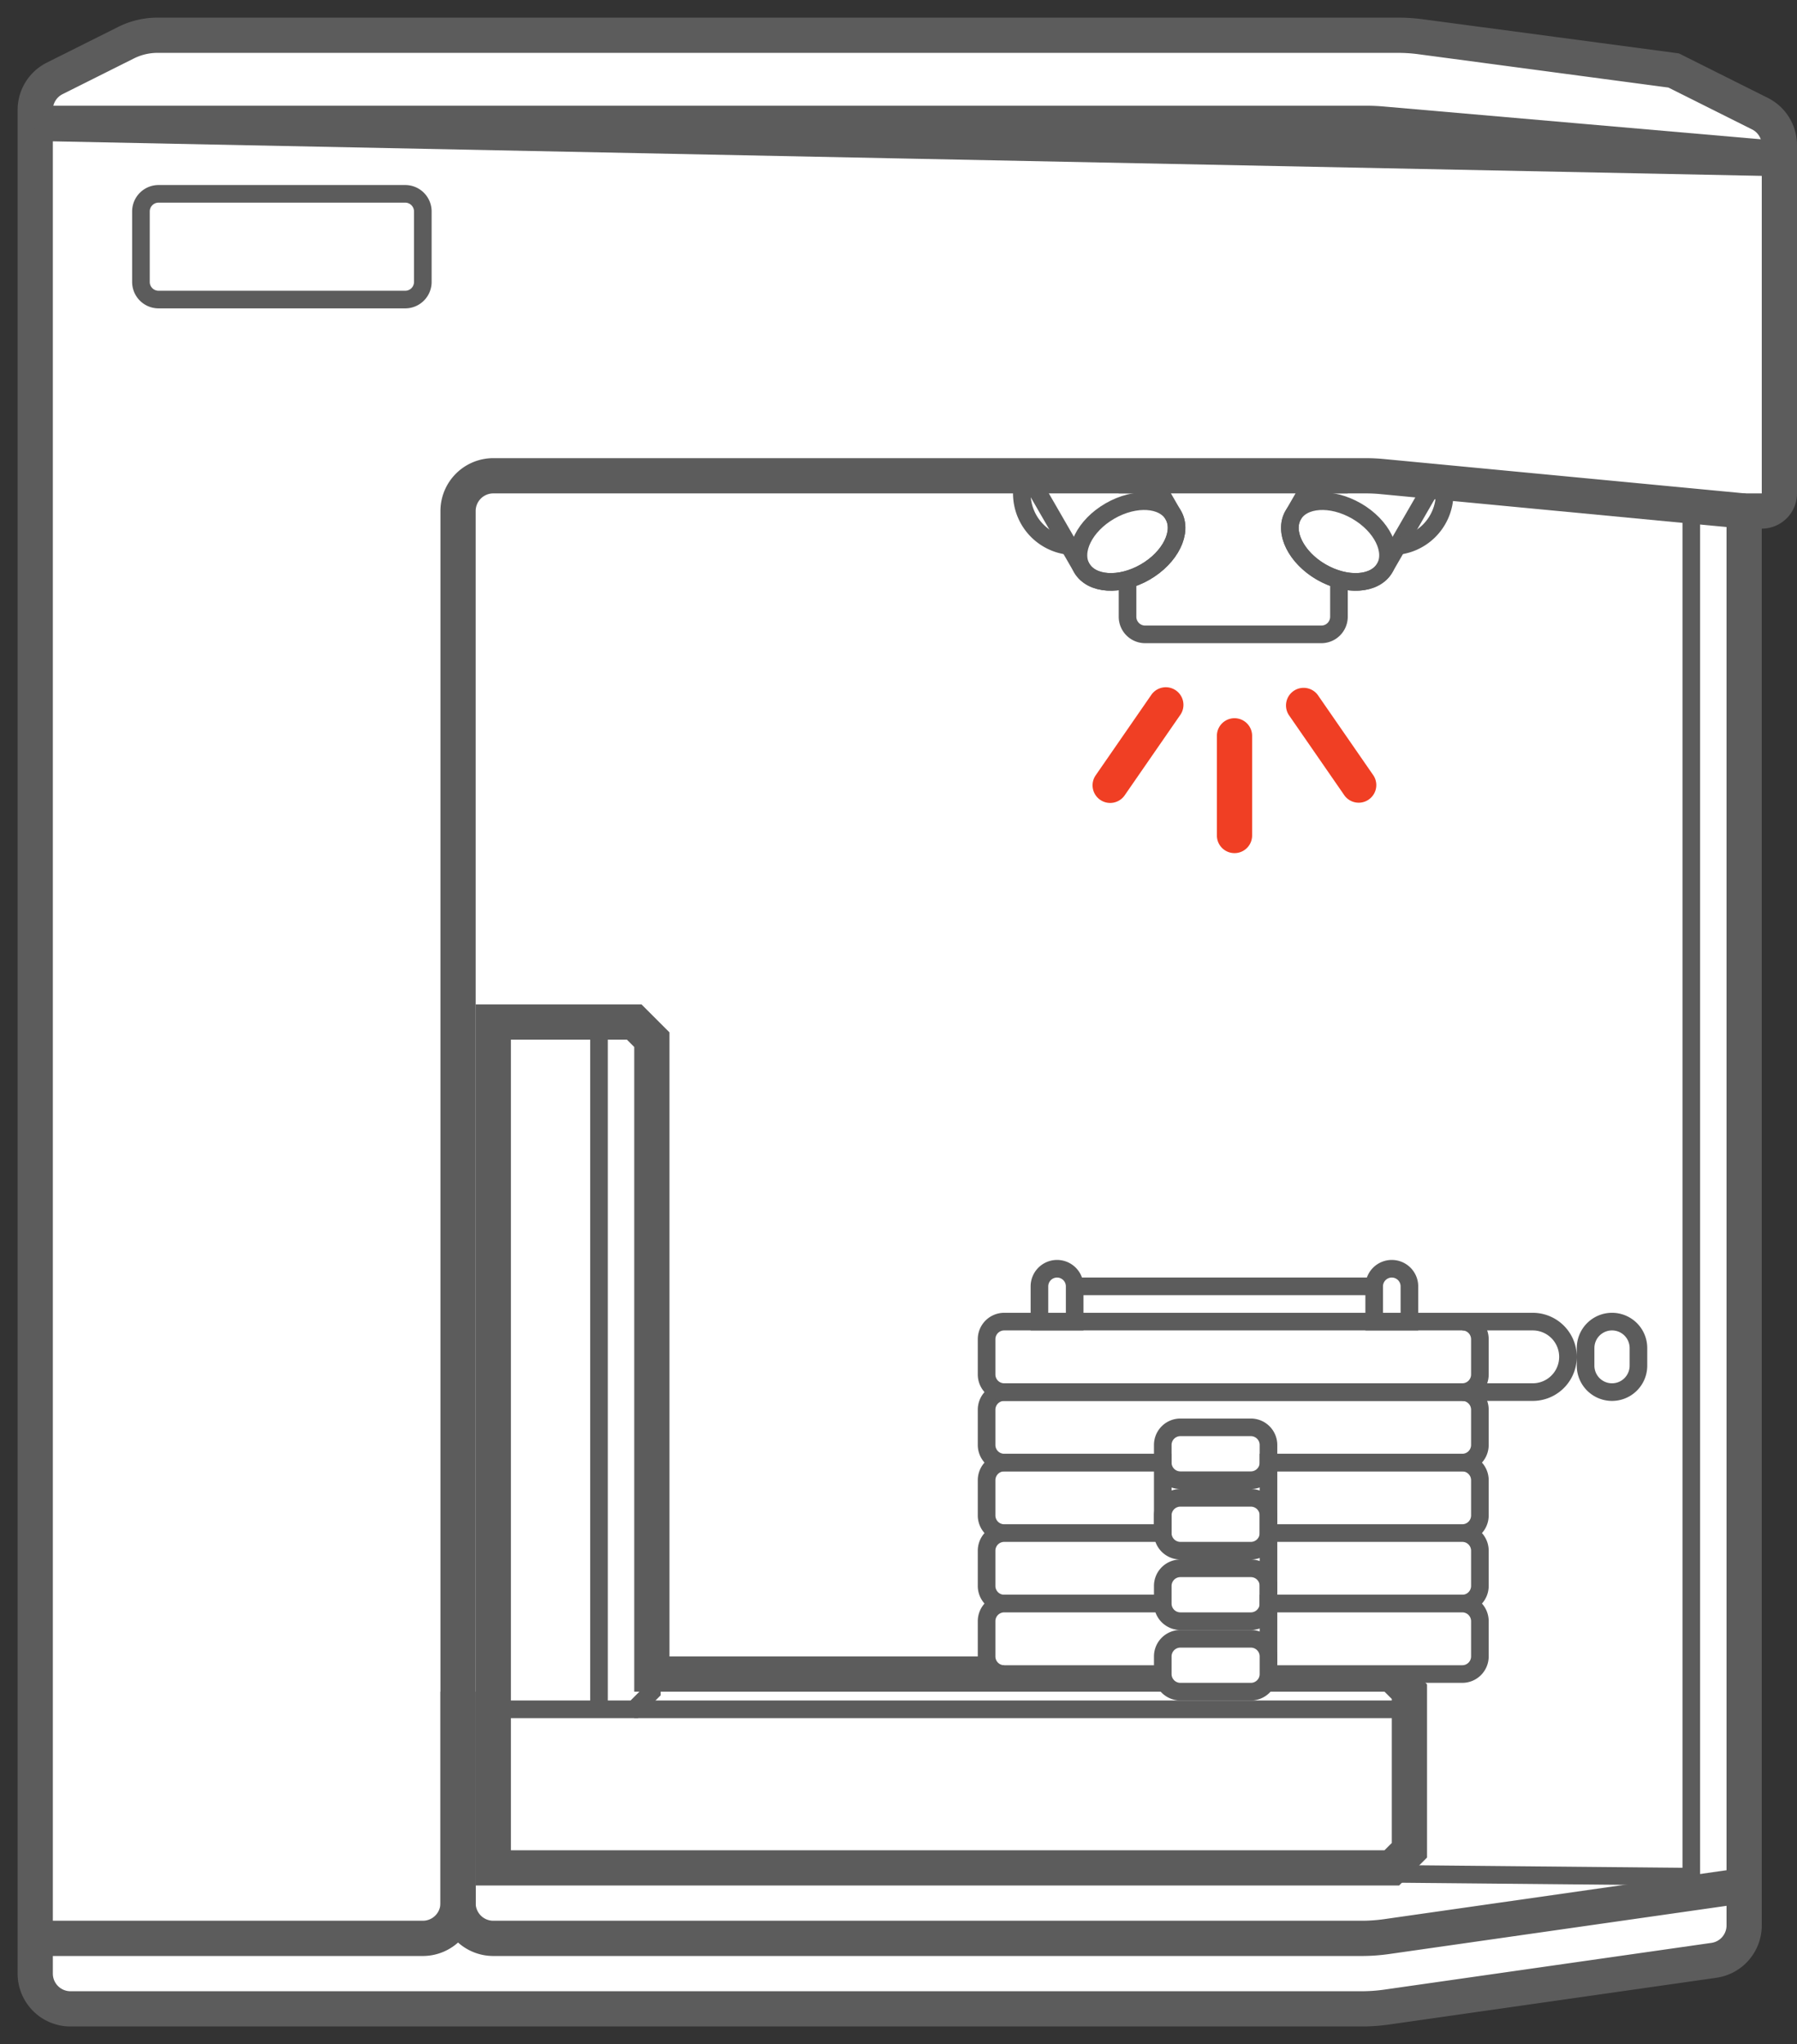 <svg xmlns:xlink="http://www.w3.org/1999/xlink" xmlns="http://www.w3.org/2000/svg" width="51" height="58" viewBox="0 0 51 58" fill="none"><rect x="0" y="0" width="51" height="58" fill="#333333" stroke="none"/><path fill-rule="evenodd" clip-rule="evenodd" d="M1 3.118V56a1 1 0 001 1h36.645c.236 0 .473-.017.707-.05l9.29-1.327a1 1 0 00.858-.99V14.5h.5a.5.5 0 00.5-.5V4.118a1 1 0 00-.553-.894L47.5 2l-7.171-.956c-.22-.03-.44-.044-.66-.044H4.471a2 2 0 00-.894.211L1.553 2.224A1 1 0 001 3.118z" fill="#fff" stroke="#5C5C5C"/><path d="M49.5 14.5l-10.264-.977a5.004 5.004 0 00-.474-.023H14a1 1 0 00-1 1V54a1 1 0 001 1h24.645c.236 0 .473-.017.707-.05L49.5 53.5M1 3.5h37.783a5 5 0 01.433.019L50.5 4.5 1 3.5z" stroke="#5C5C5C"/><path clip-rule="evenodd" d="M18 29l.5.5v18h21l.5.5v4.5l-.5.5H14V29h4z" stroke="#5C5C5C"/><path d="M48 14.5v39M32.616 13.433l.683 1.183c.276.478-.082 1.202-.799 1.616-.718.414-1.523.362-1.8-.116l-1.5-2.598" stroke="#5C5C5C" stroke-width=".5"/><path d="M32.5 16.232c.717-.414 1.075-1.138.799-1.616-.276-.479-1.082-.53-1.799-.116-.718.414-1.075 1.137-.8 1.616.277.478 1.082.53 1.8.116z" stroke="#5C5C5C" stroke-width=".5"/><path d="M32 14v-.5h-3v.5a1.5 1.5 0 001.5 1.5M37.384 13.433l-.683 1.183c-.276.478.082 1.202.799 1.616.718.414 1.523.362 1.8-.116l1.5-2.598" stroke="#5C5C5C" stroke-width=".5"/><path d="M37.5 16.232c-.717-.414-1.075-1.138-.799-1.616.276-.479 1.082-.53 1.799-.116.718.414 1.075 1.137.8 1.616-.277.478-1.082.53-1.8.116z" stroke="#5C5C5C" stroke-width=".5"/><path d="M38 14v-.5h3v.5a1.5 1.5 0 01-1.5 1.5M32 16.5v1a.5.5 0 00.5.5h5a.5.5 0 00.5-.5v-1M14 48.5V53h25.5l.5-.5V48l-.5-.5M18 48.5h22M17 29v19.5" stroke="#5C5C5C" stroke-width=".5"/><path d="M1 55h11a1 1 0 001-1v-6" stroke="#5C5C5C"/><path d="M33 45.5h-4.5a.5.5 0 01-.5-.5v-1a.5.5 0 01.5-.5H33m3-2h5.5a.5.5 0 01.5.5v1a.5.5 0 01-.5.5H36v-2zm-3 2h-4.5a.5.5 0 01-.5-.5v-1a.5.5 0 01.5-.5H33v2zm3 0h5.5a.5.5 0 01.5.5v1a.5.5 0 01-.5.5H36v-2z" stroke="#5C5C5C" stroke-width=".5"/><path fill-rule="evenodd" clip-rule="evenodd" d="M36 45.5h5.5a.5.5 0 01.5.5v1a.5.5 0 01-.5.5H36v-2zm-3 2h-4.5a.5.5 0 01-.5-.5v-1a.5.5 0 01.5-.5H33" fill="#fff"/><path d="M33 47.5h-4.5a.5.5 0 01-.5-.5v-1a.5.5 0 01.5-.5H33m3 0h5.5a.5.5 0 01.5.5v1a.5.5 0 01-.5.5H36v-2zM33 41.5h-4.5a.5.5 0 01-.5-.5v-1a.5.5 0 01.5-.5h13a.5.5 0 01.5.5v1a.5.5 0 01-.5.5H36" stroke="#5C5C5C" stroke-width=".5"/><path d="M35.5 40.5h-2a.5.5 0 00-.5.5v.5a.5.5 0 00.5.5h2a.5.5 0 00.5-.5V41a.5.5 0 00-.5-.5zM35.5 44.5h-2a.5.5 0 00-.5.5v.5a.5.5 0 00.5.5h2a.5.5 0 00.5-.5V45a.5.5 0 00-.5-.5zM35.5 42.5h-2a.5.5 0 00-.5.5v.5a.5.5 0 00.5.5h2a.5.5 0 00.5-.5V43a.5.5 0 00-.5-.5z" stroke="#5C5C5C" stroke-width=".5"/><path d="M35.5 46.5h-2a.5.5 0 00-.5.5v.5a.5.5 0 00.5.5h2a.5.5 0 00.5-.5V47a.5.5 0 00-.5-.5z" fill="#fff" stroke="#5C5C5C" stroke-width=".5"/><path d="M41.5 37.5h-13a.5.5 0 00-.5.5v1a.5.5 0 00.5.5h13a.5.5 0 00.5-.5v-1a.5.5 0 00-.5-.5zM18.5 47.5h10" stroke="#5C5C5C" stroke-width=".5"/><path clip-rule="evenodd" d="M14 29h4l.5.5V48l-.5.5h-4V29z" stroke="#5C5C5C" stroke-width=".5"/><path d="M41.5 37.5h2a1 1 0 110 2h-2m3.5-1.25v.5a.75.75 0 001.5 0v-.5a.75.75 0 00-1.5 0zm-15.5-.75v-1a.5.5 0 011 0v1h-1zm9.5 0v-1a.5.5 0 011 0v1h-1zm-8.5-1H39h-8.5zM21.5 53l26.5.25M11.5 5.5h-7A.5.5 0 004 6v2a.5.5 0 00.5.5h7A.5.5 0 0012 8V6a.5.5 0 00-.5-.5z" stroke="#5C5C5C" stroke-width=".5"/><path fill-rule="evenodd" clip-rule="evenodd" d="M34.536 20.879a.5.5 0 011 0v2.828a.5.5 0 11-1 0V20.88zm-1.038-.595l-1.586 2.293a.5.5 0 01-.822-.569l1.585-2.292a.5.5 0 11.823.569zm5.485 1.725a.5.5 0 01-.822.568l-1.586-2.293a.5.5 0 01.822-.568l1.586 2.293z" fill="#F03F24"/></svg>